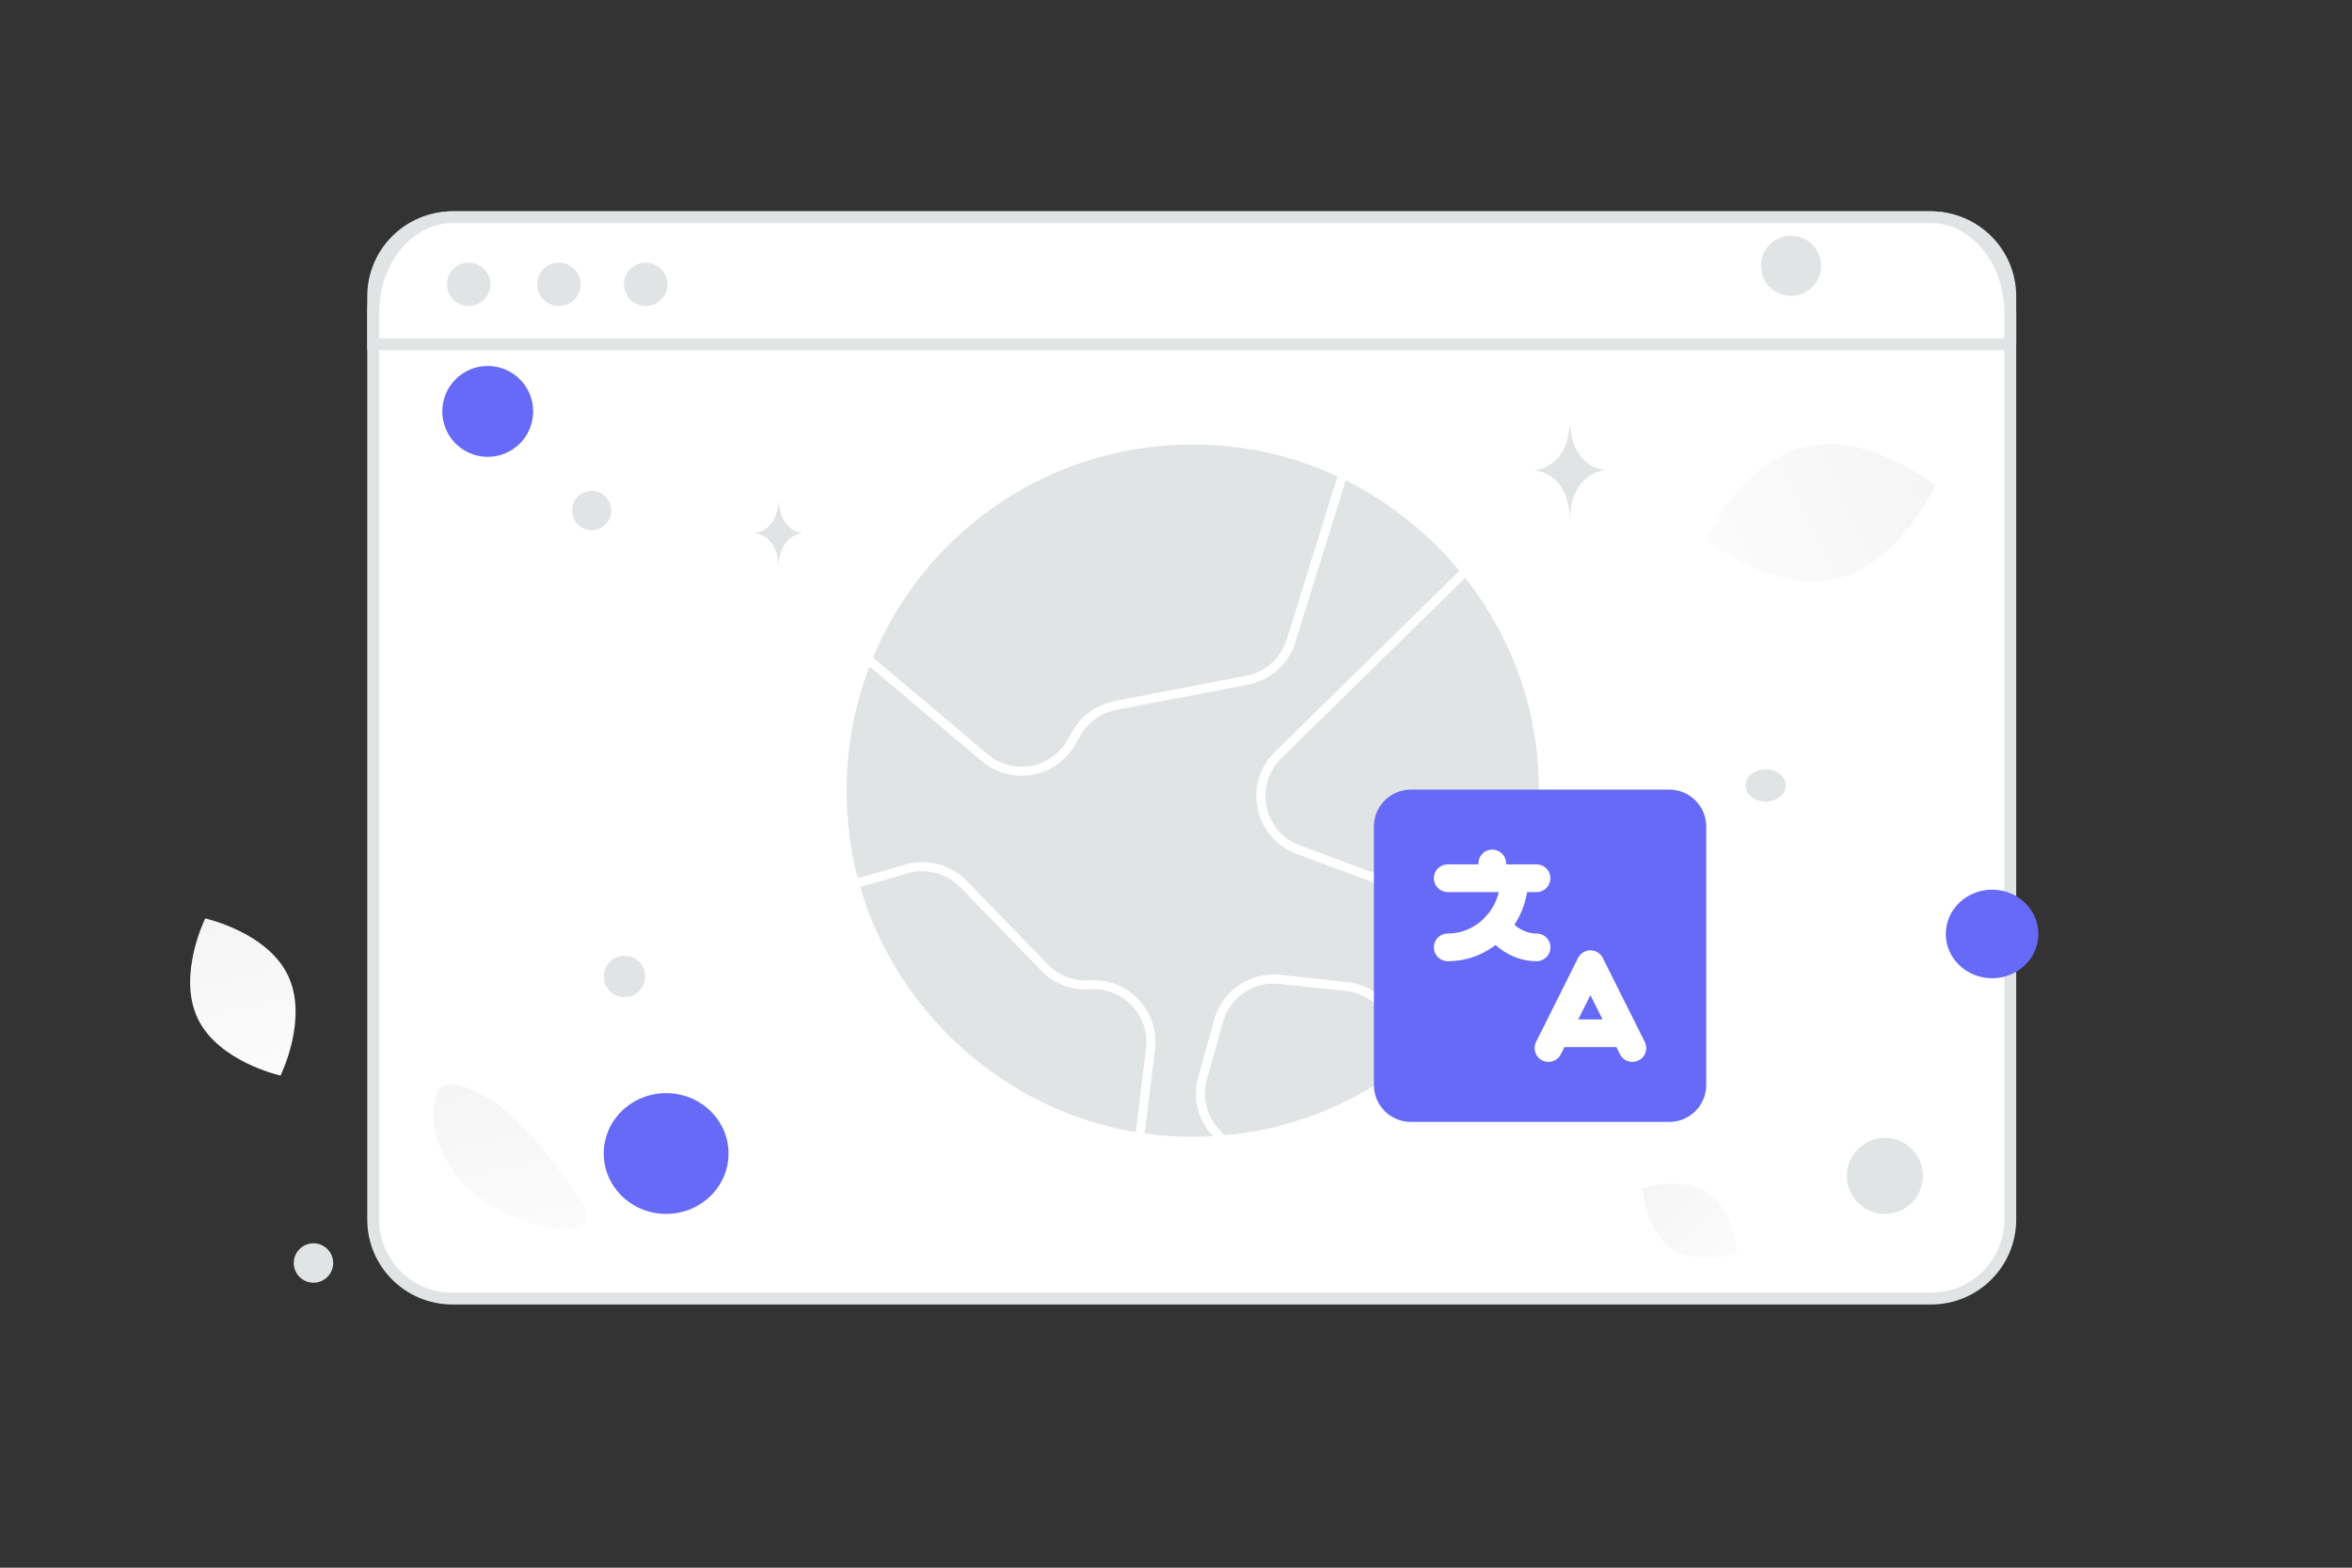 <svg width="900" height="600" viewBox="0 0 900 600" fill="none" xmlns="http://www.w3.org/2000/svg"><rect x="0" y="0" width="900" height="600" fill="#333333" stroke="none"/><path fill="transparent" d="M0 0h900v600H0z"/><path d="M738.921 497.007H173.123c-16.752 0-30.325-13.541-30.325-30.224V113.368c0-16.683 13.573-30.224 30.325-30.224h565.798c16.752 0 30.325 13.541 30.325 30.224v353.415c0 16.683-13.573 30.224-30.325 30.224z" fill="#fff" stroke="#E1E4E5" stroke-width="4.523"/><path d="M769.246 131.767H142.798v-11.91c0-20.669 13.942-36.713 30.325-36.713h565.798c16.383 0 30.325 16.044 30.325 36.713v11.91z" fill="#fff" stroke="#E1E4E5" stroke-width="4.523"/><path d="M179.266 117.124a8.303 8.303 0 1 0 .001-16.605 8.303 8.303 0 0 0-.001 16.605zm34.594 0a8.302 8.302 0 0 0 8.302-8.303 8.302 8.302 0 0 0-16.604 0 8.302 8.302 0 0 0 8.302 8.303zm33.21 0a8.302 8.302 0 0 0 8.302-8.303 8.302 8.302 0 0 0-16.604 0 8.302 8.302 0 0 0 8.302 8.303z" fill="#E1E4E5"/><path d="M221.999 459.071c-11.008-15.4-22.281-31.767-37.04-39.828-15.224-8.32-18.031-3.192-19.085 4.959-1.054 8.152 3.643 27.465 24.419 38.454 20.781 10.992 42.006 10.827 31.706-3.585z" fill="url(#a)"/><path d="M702.677 221.44c-24.255 5.746-49.908-14.824-49.908-14.824s13.69-29.875 37.952-35.603c24.255-5.746 49.9 14.806 49.9 14.806s-13.69 29.875-37.944 35.621z" fill="url(#b)"/><path d="M639.447 477.663c10.036 6.912 25.367 2.081 25.367 2.081s-.949-16.038-10.991-22.943c-10.036-6.913-25.361-2.087-25.361-2.087s.95 16.037 10.985 22.949z" fill="url(#c)"/><path d="M75.674 389.839c7.948 16.599 31.664 21.796 31.664 21.796s10.813-21.721 2.851-38.317c-7.949-16.599-31.651-21.8-31.651-21.8s-10.813 21.721-2.864 38.321z" fill="url(#d)"/><ellipse cx="762.283" cy="357.452" rx="17.716" ry="16.946" transform="rotate(180 762.283 357.452)" fill="#666AF6"/><ellipse cx="254.903" cy="441.487" rx="23.879" ry="23.108" transform="rotate(180 254.903 441.487)" fill="#666AF6"/><circle r="17.39" transform="matrix(-1 0 0 1 186.634 157.458)" fill="#666AF6"/><circle r="14.548" transform="matrix(-1 0 0 1 721.246 450.046)" fill="#E1E4E5"/><circle r="7.931" transform="matrix(-1 0 0 1 238.956 373.729)" fill="#E1E4E5"/><circle r="7.54" transform="matrix(-1 0 0 1 119.952 483.39)" fill="#E1E4E5"/><circle r="11.508" transform="matrix(-1 0 0 1 685.342 101.73)" fill="#E1E4E5"/><circle r="7.527" transform="scale(1 -1) rotate(-75 -14.12 -245.24)" fill="#E1E4E5"/><ellipse rx="7.703" ry="6.162" transform="matrix(-1 0 0 1 675.645 300.626)" fill="#E1E4E5"/><path d="M600.624 162.811h.202c1.193 16.907 13.767 17.167 13.767 17.167s-13.865.271-13.865 19.806c0-19.535-13.865-19.806-13.865-19.806s12.568-.26 13.761-17.167zm-302.759 29.347h.137c.812 11.695 9.372 11.875 9.372 11.875s-9.439.188-9.439 13.701c0-13.513-9.438-13.701-9.438-13.701s8.556-.18 9.368-11.875z" fill="#E1E4E5"/><path fill-rule="evenodd" clip-rule="evenodd" d="M332.706 255.058c-6.982 18.224-10.063 38.402-8.226 59.519a128.02 128.02 0 0 0 3.748 21.545l18.238-5.226a23.642 23.642 0 0 1 23.475 6.26l31.025 31.96a20.18 20.18 0 0 0 15.644 6.09l.507-.029c14.717-.852 26.616 11.827 24.833 26.461l-3.922 32.181c2.124.293 4.262.534 6.415.721 6.665.58 13.236.67 19.682.302a23.64 23.64 0 0 1-5.619-22.629l6.126-21.939c3.103-11.112 13.773-18.361 25.247-17.153l25.276 2.663c16.883 1.778 26.194 20.075 18.408 34.6a132.678 132.678 0 0 0 18.29-15.804l-15.319-44.865a20.18 20.18 0 0 0-12.075-12.398l-28.282-10.496c-16.241-6.028-20.698-26.899-8.335-39.035l70.621-69.32c-11.896-14.359-26.737-26.23-43.519-34.607l-19.285 61.973a23.643 23.643 0 0 1-18.114 16.192l-50.381 9.678a20.178 20.178 0 0 0-13.672 9.732l-2.083 3.611c-7.359 12.753-24.459 15.75-35.716 6.259l-42.987-36.246zm101.898 178.241 3.909-32.08c1.523-12.491-8.634-23.313-21.196-22.587l-.507.03a23.645 23.645 0 0 1-18.328-7.135l-31.025-31.96a20.179 20.179 0 0 0-20.037-5.343l-18.266 5.234c14.059 48.093 55.376 85.541 105.45 93.841zm153.747-142.667c3.395 39.049-10.015 74.879-33.818 101.083l-14.723-43.119a23.642 23.642 0 0 0-14.147-14.524l-28.281-10.496c-13.863-5.145-17.667-22.961-7.115-33.319l70.381-69.084c15.416 19.614 25.452 43.568 27.703 69.459zM334.058 251.67l43.866 36.987c9.609 8.102 24.205 5.544 30.486-5.342l2.084-3.611a23.638 23.638 0 0 1 16.016-11.402l50.382-9.678a20.178 20.178 0 0 0 15.461-13.821l19.439-62.466c-13.459-6.278-28.093-10.333-43.404-11.668-60.336-5.246-113.001 29.642-134.33 81.001zm134.619 182.834c21.037-1.919 40.628-8.727 57.635-19.281l3.157-4.735c8.416-12.624.413-29.672-14.676-31.261l-25.277-2.663c-9.793-1.032-18.901 5.156-21.549 14.641l-6.127 21.939a20.181 20.181 0 0 0 5.189 19.718l1.648 1.642z" fill="#E1E4E5"/><path fill-rule="evenodd" clip-rule="evenodd" d="M638.764 429.384h-98.912c-7.807 0-14.13-6.324-14.13-14.13v-98.912c0-7.807 6.323-14.131 14.13-14.131h98.912c7.807 0 14.131 6.324 14.131 14.131v98.912c0 7.806-6.324 14.13-14.131 14.13z" fill="#666AF6"/><path d="M587.966 336.124h-33.983m17.026-5.652v5.652m8.472.014c0 14.611-11.417 26.445-25.498 26.445" stroke="#fff" stroke-width="10.598" stroke-linecap="round" stroke-linejoin="round"/><path d="M587.987 362.583c-6.111 0-11.579-3.257-15.458-8.393m36.047 14.822-16.052 32.111m32.11 0-16.059-32.111m-13.219 26.445h26.445" stroke="#fff" stroke-width="10.598" stroke-linecap="round" stroke-linejoin="round"/><defs><linearGradient id="a" x1="209.708" y1="509.624" x2="173.592" y2="342.61" gradientUnits="userSpaceOnUse"><stop stop-color="#fff"/><stop offset="1" stop-color="#EEE"/></linearGradient><linearGradient id="b" x1="611.34" y1="235.726" x2="823.665" y2="135.417" gradientUnits="userSpaceOnUse"><stop stop-color="#fff"/><stop offset="1" stop-color="#EEE"/></linearGradient><linearGradient id="c" x1="678.539" y1="500.343" x2="599.543" y2="417.044" gradientUnits="userSpaceOnUse"><stop stop-color="#fff"/><stop offset="1" stop-color="#EEE"/></linearGradient><linearGradient id="d" x1="109.83" y1="448.937" x2="68.976" y2="280.432" gradientUnits="userSpaceOnUse"><stop stop-color="#fff"/><stop offset="1" stop-color="#EEE"/></linearGradient></defs></svg>